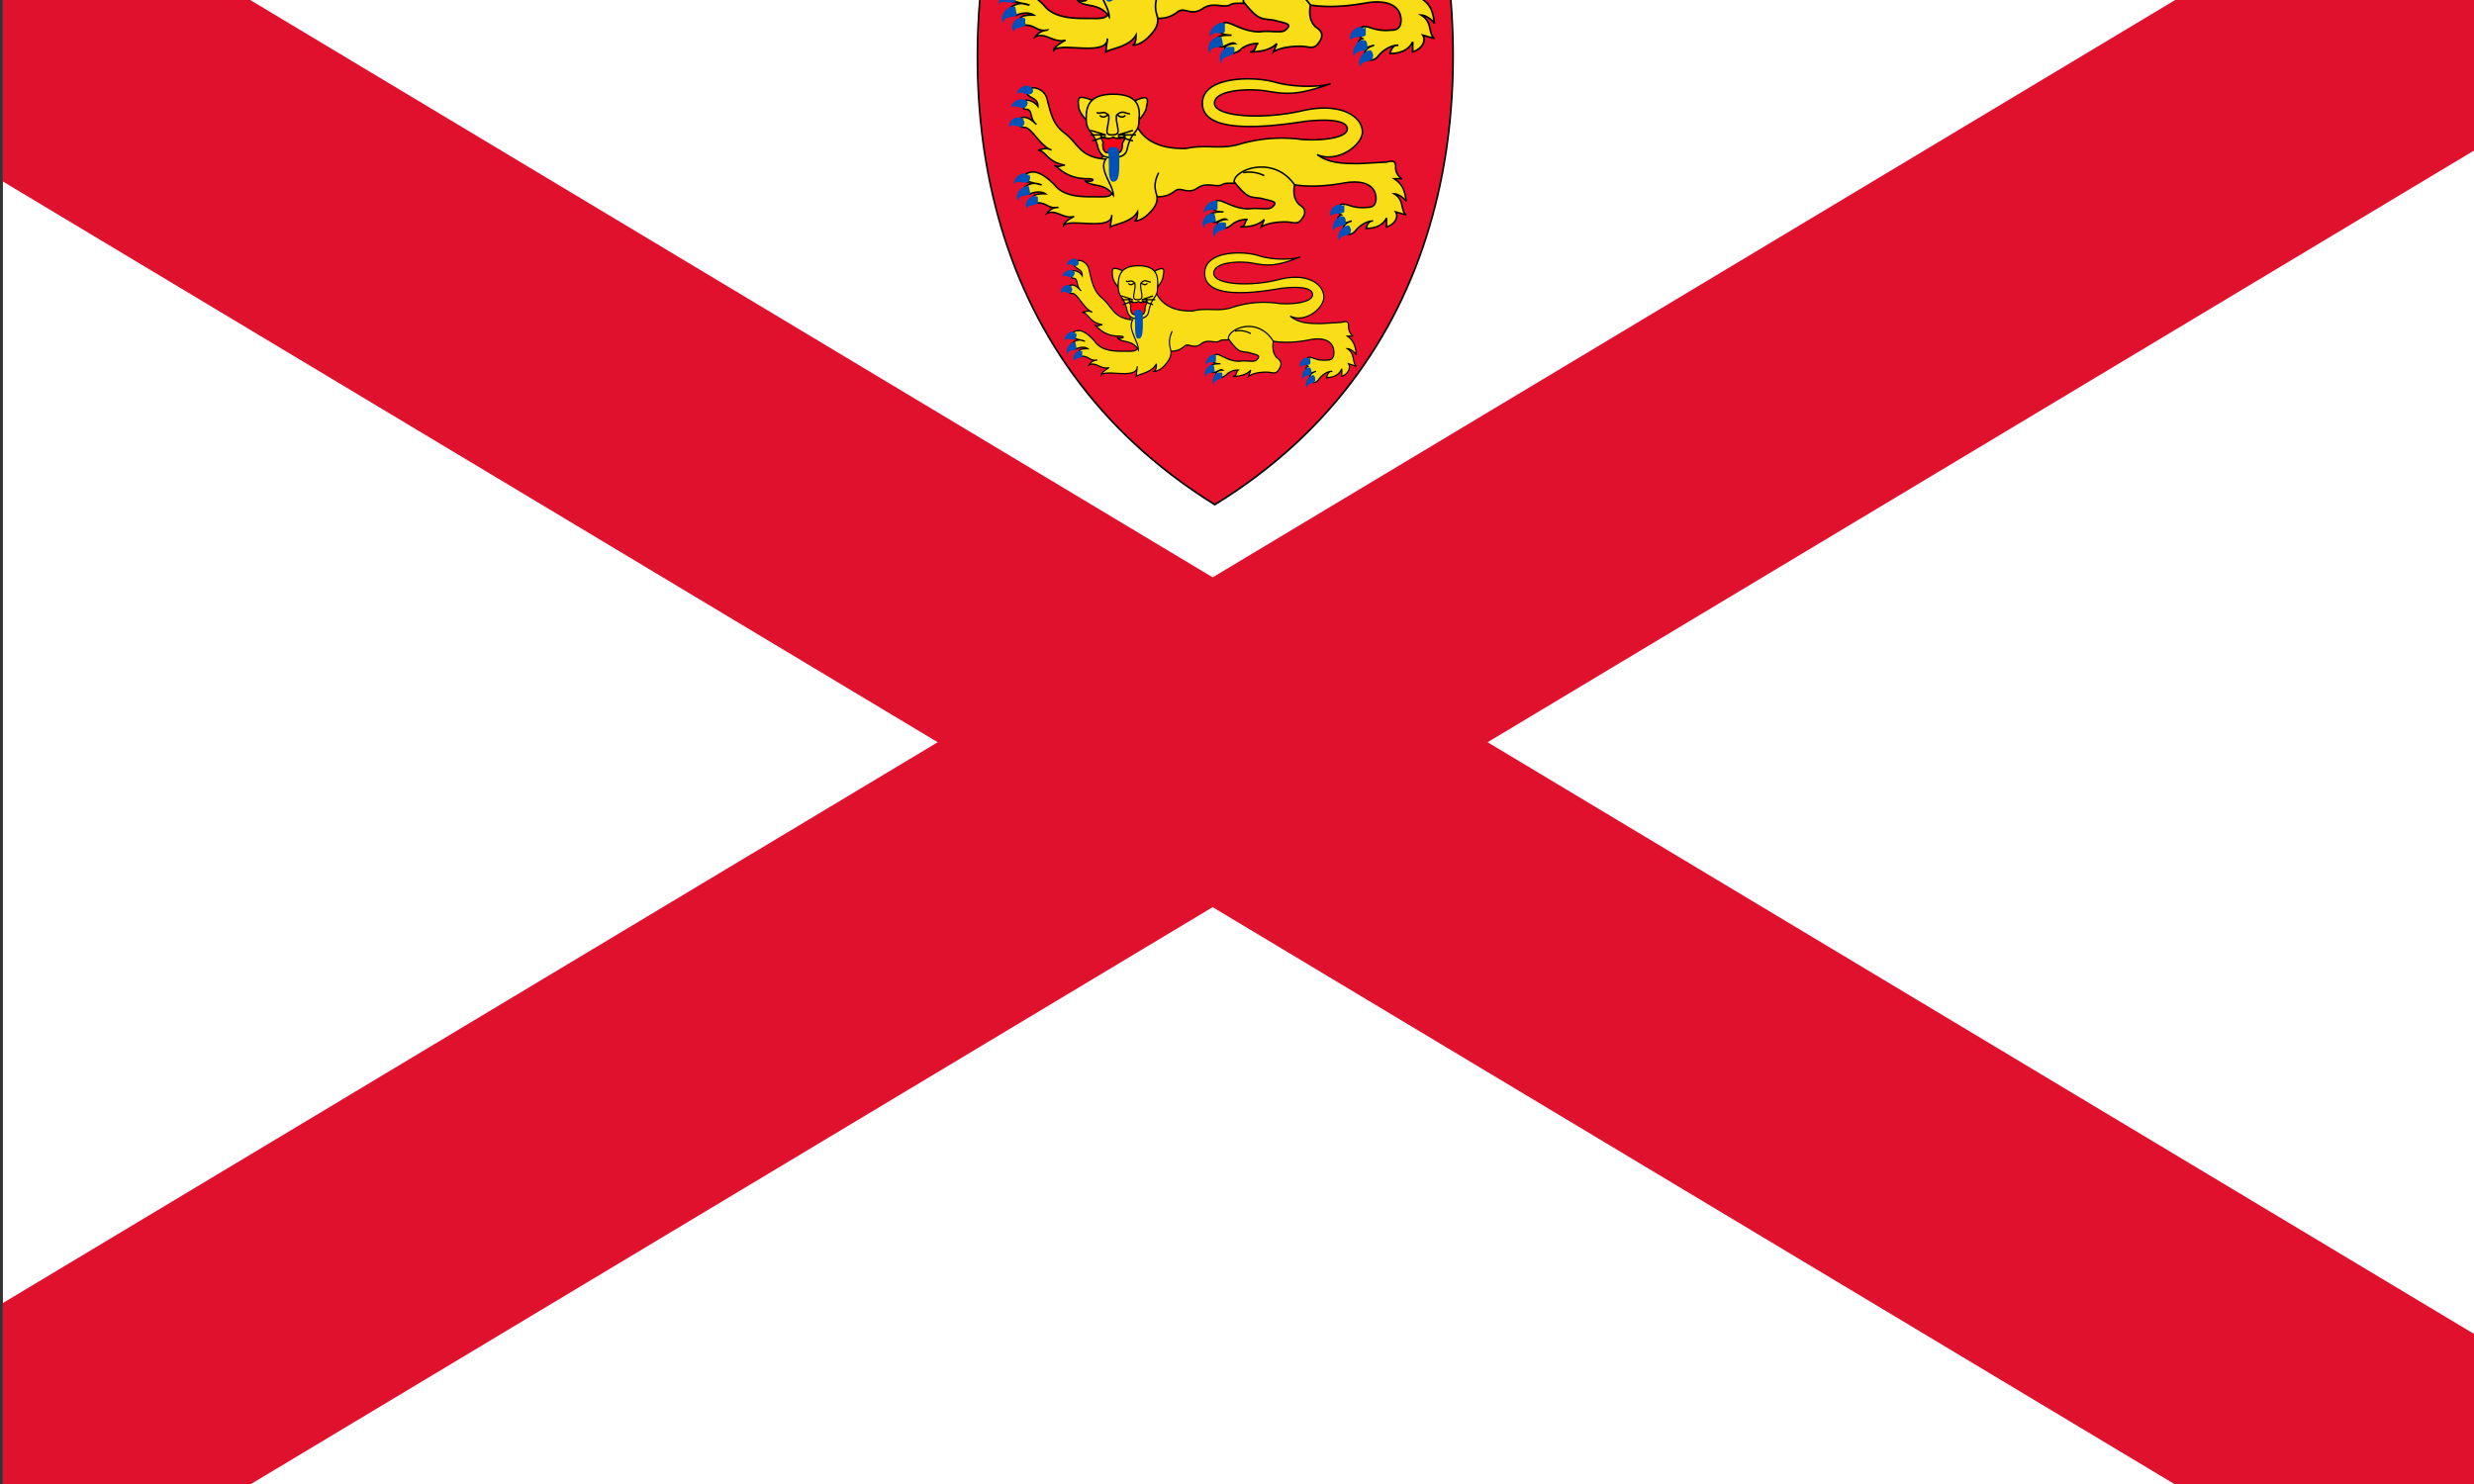 <svg xmlns="http://www.w3.org/2000/svg" xmlns:xlink="http://www.w3.org/1999/xlink" id="flag-icon-css-je" viewBox="0 0 30 18">
  <rect x="0" y="0" width="30" height="18" fill="#333333" stroke="none"/>
  <defs>
    <clipPath id="a">
      <path fill-opacity=".7" d="M6.2 0h18v18h-18z"/>
    </clipPath>
  </defs>
  <g clip-path="url(#a)" transform="translate(-10.3 -6) scale(1.667)">
    <path fill="#fff" d="M0 0h30v18H0z"/>
    <path fill="#df112d" fill-rule="evenodd" d="M0 0v1.2L13 9 0 16.8V18h2l13-7.8L28 18h2v-1.2L17 9l13-7.8V0h-2L15 7.8 2 0H0z"/>
    <g transform="translate(.4) scale(.122)">
      <path fill="#e8112d" stroke="#000" stroke-width=".1" d="M132.7 22.2c3.1 12.8 1.4 28.6-12.9 37.4-14.2-8.8-16-24.6-12.8-37.4 3.4-3 18.6-4.9 25.7 0z"/>
      <path fill="#f9dd16" stroke="#000" stroke-width=".1" d="M119.8 19.7a26 26 0 0113 3.1 28 28 0 014.9-12.1c-2.5 0-3.6 1.3-3.6 2.6-.6-1.7-3-1.6-3.8-.7 2.7 1.8.6 5-1.8 4.4-1.1-.3-1.7-1.1-2-2.3a1.3 1.3 0 10-.5 0 2.9 2.9 0 01-3.1 1.3c-1.3-.3-1.9-1.5-1.9-2.5 0-2.7 2.6-3.1 3.4-2.6 0-1.8-2.9-3.3-3.8-1.8a4.8 4.8 0 00-.8-5.8A4.8 4.8 0 00119 9c-.9-1.5-3.7 0-3.7 1.8.7-.5 3.3-.1 3.3 2.6 0 1-.6 2.2-1.8 2.5a3 3 0 01-3.2-1.3 1.3 1.3 0 00.6-.4 1.3 1.3 0 10-1.1.4c-.2 1.2-.9 2-2 2.3a2.4 2.4 0 01-1.8-4.4c-.8-1-3.2-1-3.8.7 0-1.3-1.1-2.6-3.6-2.6a28 28 0 015 12.1 26 26 0 0113-3.1z"/>
      <g id="b" stroke="#000">
        <g fill="#f9dd16" stroke-width=".1">
          <path d="M130.7 32.2c-.4 0-.4.5-.5.5.8 0 1.2-.3 1.4-.7v.6c.6-.2.8-.7.6-1l.7.2c-.4-.3-.1-1-.8-1.4.2 0 .6.2.8.5-.1-.7-.2-1.1-.8-1.5h.5a.9.9 0 01-.4-.8c0-.4-.2-.4-.6-.3l-1.8.1c-1 0-2 0-2.8-.6 1.3.6 3-.6 3-1.5 0-1-1.4-2-4-1.4-2.6.6-5.8.4-5.8-.5s2.3-1 3.5-.8c1.2.2 2 .3 4.2-.5-.5.2-2.3.3-3.7-.1s-4.8-.4-4.8 1.4c0 1.9 3.6 1.7 6.8 1.2 1.8-.2 2.8 0 2.8.5 0 .6-1.7.8-3 .7a10 10 0 00-4.1.3c-1.3.4-2.2 0-3.6.3-.7 0-2.4 0-3.2-1.4-.5.4-2 1.1-2.3 1.9-.3.6 0 1.3.4 2 .6.8-.3.7-1 .7-.8 0-2 0-2.6-.8-.6-.6-1.3-1.1-1.9-.7-.3.3 0 .6.2.5l.8.2a1 1 0 00-1 .1c-.3.2 0 .6.3.5.2-.1.7-.2 1 0-.3 0-.7 0-.8.2s0 .4.3.4c.6 0 .7.4 1.3.3a.9.9 0 00-.7.4c.6-.3 1.1.4 1.8.2-.2.1-.7.4-.7.6.4-.5 3.2.4 3.2-.7l-.1.8c.3-.2 1.4-.3 1.8-1 0 .2 0 .5-.2.6.3 0 .8-.2 1.3-.9.2-.3.2-.5.2-.7.5 0 .8-.1 1.2-.4.4-.3.8.3 1.5-.2.6-.4 1.2 0 1.6-.2.3-.2.8 0 1.2-.2s1 .1 1.6-.4c1 .4 2.3 1 5.2.5 1.6-.3 2.2.3 2.2 1 0 .6-.4.6-.6.6-1 .1-1.3-.3-1.7-.2-.2.1-.4.5 0 .7-.3.1-.3.4-.1.5s.5 0 .8-.1c-.4.1-.7.4-.5.7.1.2.4.3.7 0 .3-.4.8-.7 1.2-.7zm-18.6-8c-.8-.3-1-.3-.9.4 0 .3.3.7.5.9 0-.3.1-1 .4-1.2z"/>
          <path d="M114.8 24.3c.8-.4 1.1-.4.9.3 0 .3-.3.7-.5.9 0-.3 0-1-.4-1.2z"/>
          <path d="M113.5 23.8c1.6 0 1.8.8 1.7 1.7 0 1-.5.6-.8 2-.1.4-.5.5-1 .5-.3 0-.7 0-.9-.6-.3-1.3-.8-1-.8-2 0-.8.2-1.6 1.8-1.6z"/>
          <path d="M109.4 27.5c-.4-.2-.7 0-.9 0 .6.1.6.8 1.8 1-.3 0-.4.2-.7 0 .5.4 1 .9 2.2.9.7 0 .2.3-.2.1.4.5 1.3.1 1.9 1 0-.7-1-1.7-.5-2.4-1.7-.1-1.8-1-2.7-1.7-.8-.6-.9-1.2-1.2-2.3-.1-.5-.7-.8-1-.7-.3 0-.5.3-.2.5.2.2.6.2.6.7-.3-.4-.8-.5-1-.3-.1.2 0 .5.2.5.5 0 .2.6.7 1-.5-.5-.9-.6-1.2-.3-.1.2 0 .5.4.5.5 0 1 1.2 1.8 1.5zm13 4.6c-.2 0-.1.5-.5.5.8 0 1.3-.2 1.6-.5l-.2.5c.4-.3 1.5-.4 2-.3s.6-.1.8-.4c.2-.4 0-.6-.3-.8-.3-.3-.4-.7-.3-1.3-1.4-2-4-1-4-.2.9 1.1 1 1 1.8 1.1.7.2 1.2.2.7.6-.2.2-1 0-1.5.1-1.3 0-2-.9-2.3-.4-.3.4 0 .6.6.6-.4 0-1 0-.9.4.2.7.8-.1 1.1.1-.2 0-.6.1-.6.3 0 .2.5.5 1 0a1.6 1.6 0 011-.3z"/>
        </g>
        <path fill="none" stroke-width=".1" d="M123.5 29.2c-.4-.2-.9-.3-1.4-.2m-5.6 0c-.4.8-.2 1.2-.1 1.6m-4-5.6c.2.2.4-.2.8.2-.1-.1-.3.3-.6 0m2-.1c-.3 0-.5-.3-.9.1.1-.1.3.3.6 0m-.6 0v.3c.1.7.3 1-.3 1-.5 0-.3-.3-.2-1v-.3"/>
        <path fill="#ff0016" stroke-width=".1" d="M113.5 27.7c.4 0 .6 0 .6-.6 0-.2.3-.3.1-.7.2.4-.7.4-.7.2 0 .2-1 .2-.8-.2-.1.4.2.5.1.7 0 .6.2.6.7.6z"/>
        <path stroke-width=".1" d="M113 26.5l-1-.3m1 .3h-1m1 .1l-.9.3m1.7-.4l1-.3m-1 .3h1.2m-1.2.1l1 .3"/>
        <path fill="#0051ba" stroke-width="0" d="M108.1 23.4c-.3-.4-1 0-1 .4.2-.3.6.1.9 0 .1 0 .3-.2.1-.4zm-.3.9c-.3-.4-1.1 0-1.1.4.2-.3.6.1.9 0 .1 0 .3-.3.2-.4zm-.2 1.2c-.4-.4-1.1 0-1 .5.2-.3.6 0 .8 0 .2-.1.3-.4.1-.5zm.3 3.7c-.4-.4-1 .1-1 .6.2-.4.7 0 1-.2 0 0 .2-.3 0-.5zm0 .7c-.5-.1-1 .6-.7 1 0-.5.6-.3.8-.5l-.1-.5zm.6.7c-.5-.2-1 .4-.7.8 0-.3.6-.2.7-.4v-.5zm11.7 1.1c-.5-.1-1 .5-.7 1 0-.5.6-.3.8-.5l-.1-.5zm.6.6c-.5-.1-.9.6-.6 1 0-.5.6-.4.7-.6.1-.1.1-.4 0-.4zm-.4-1.4c-.4-.2-1 .4-.9.8.2-.4.7-.1.9-.3V31zm8.3 1c-.4-.1-.8.6-.6 1 0-.4.6-.3.8-.5 0-.2 0-.5-.2-.5zm0-.7c-.4-.3-1 .3-.8.7.2-.3.7-.1.9-.3v-.5zm.4 1.3c-.5 0-.9.7-.6 1 0-.4.6-.3.7-.5.1-.2 0-.4-.1-.5zm-15.6-5.2c.3 0 .4.1.4.7 0 1 0 1.6-.4 1.6-.3 0-.3-.5-.3-1.3 0-.4 0-.7-.1-.6 0-.3.1-.4.4-.4z"/>
      </g>
      <use width="30" height="18" transform="matrix(.9 0 0 .9 11.6 13.7)" xlink:href="#b"/>
      <use width="30" height="18" transform="matrix(.67 0 0 .75 39.2 27.5)" xlink:href="#b"/>
    </g>
  </g>
</svg>
